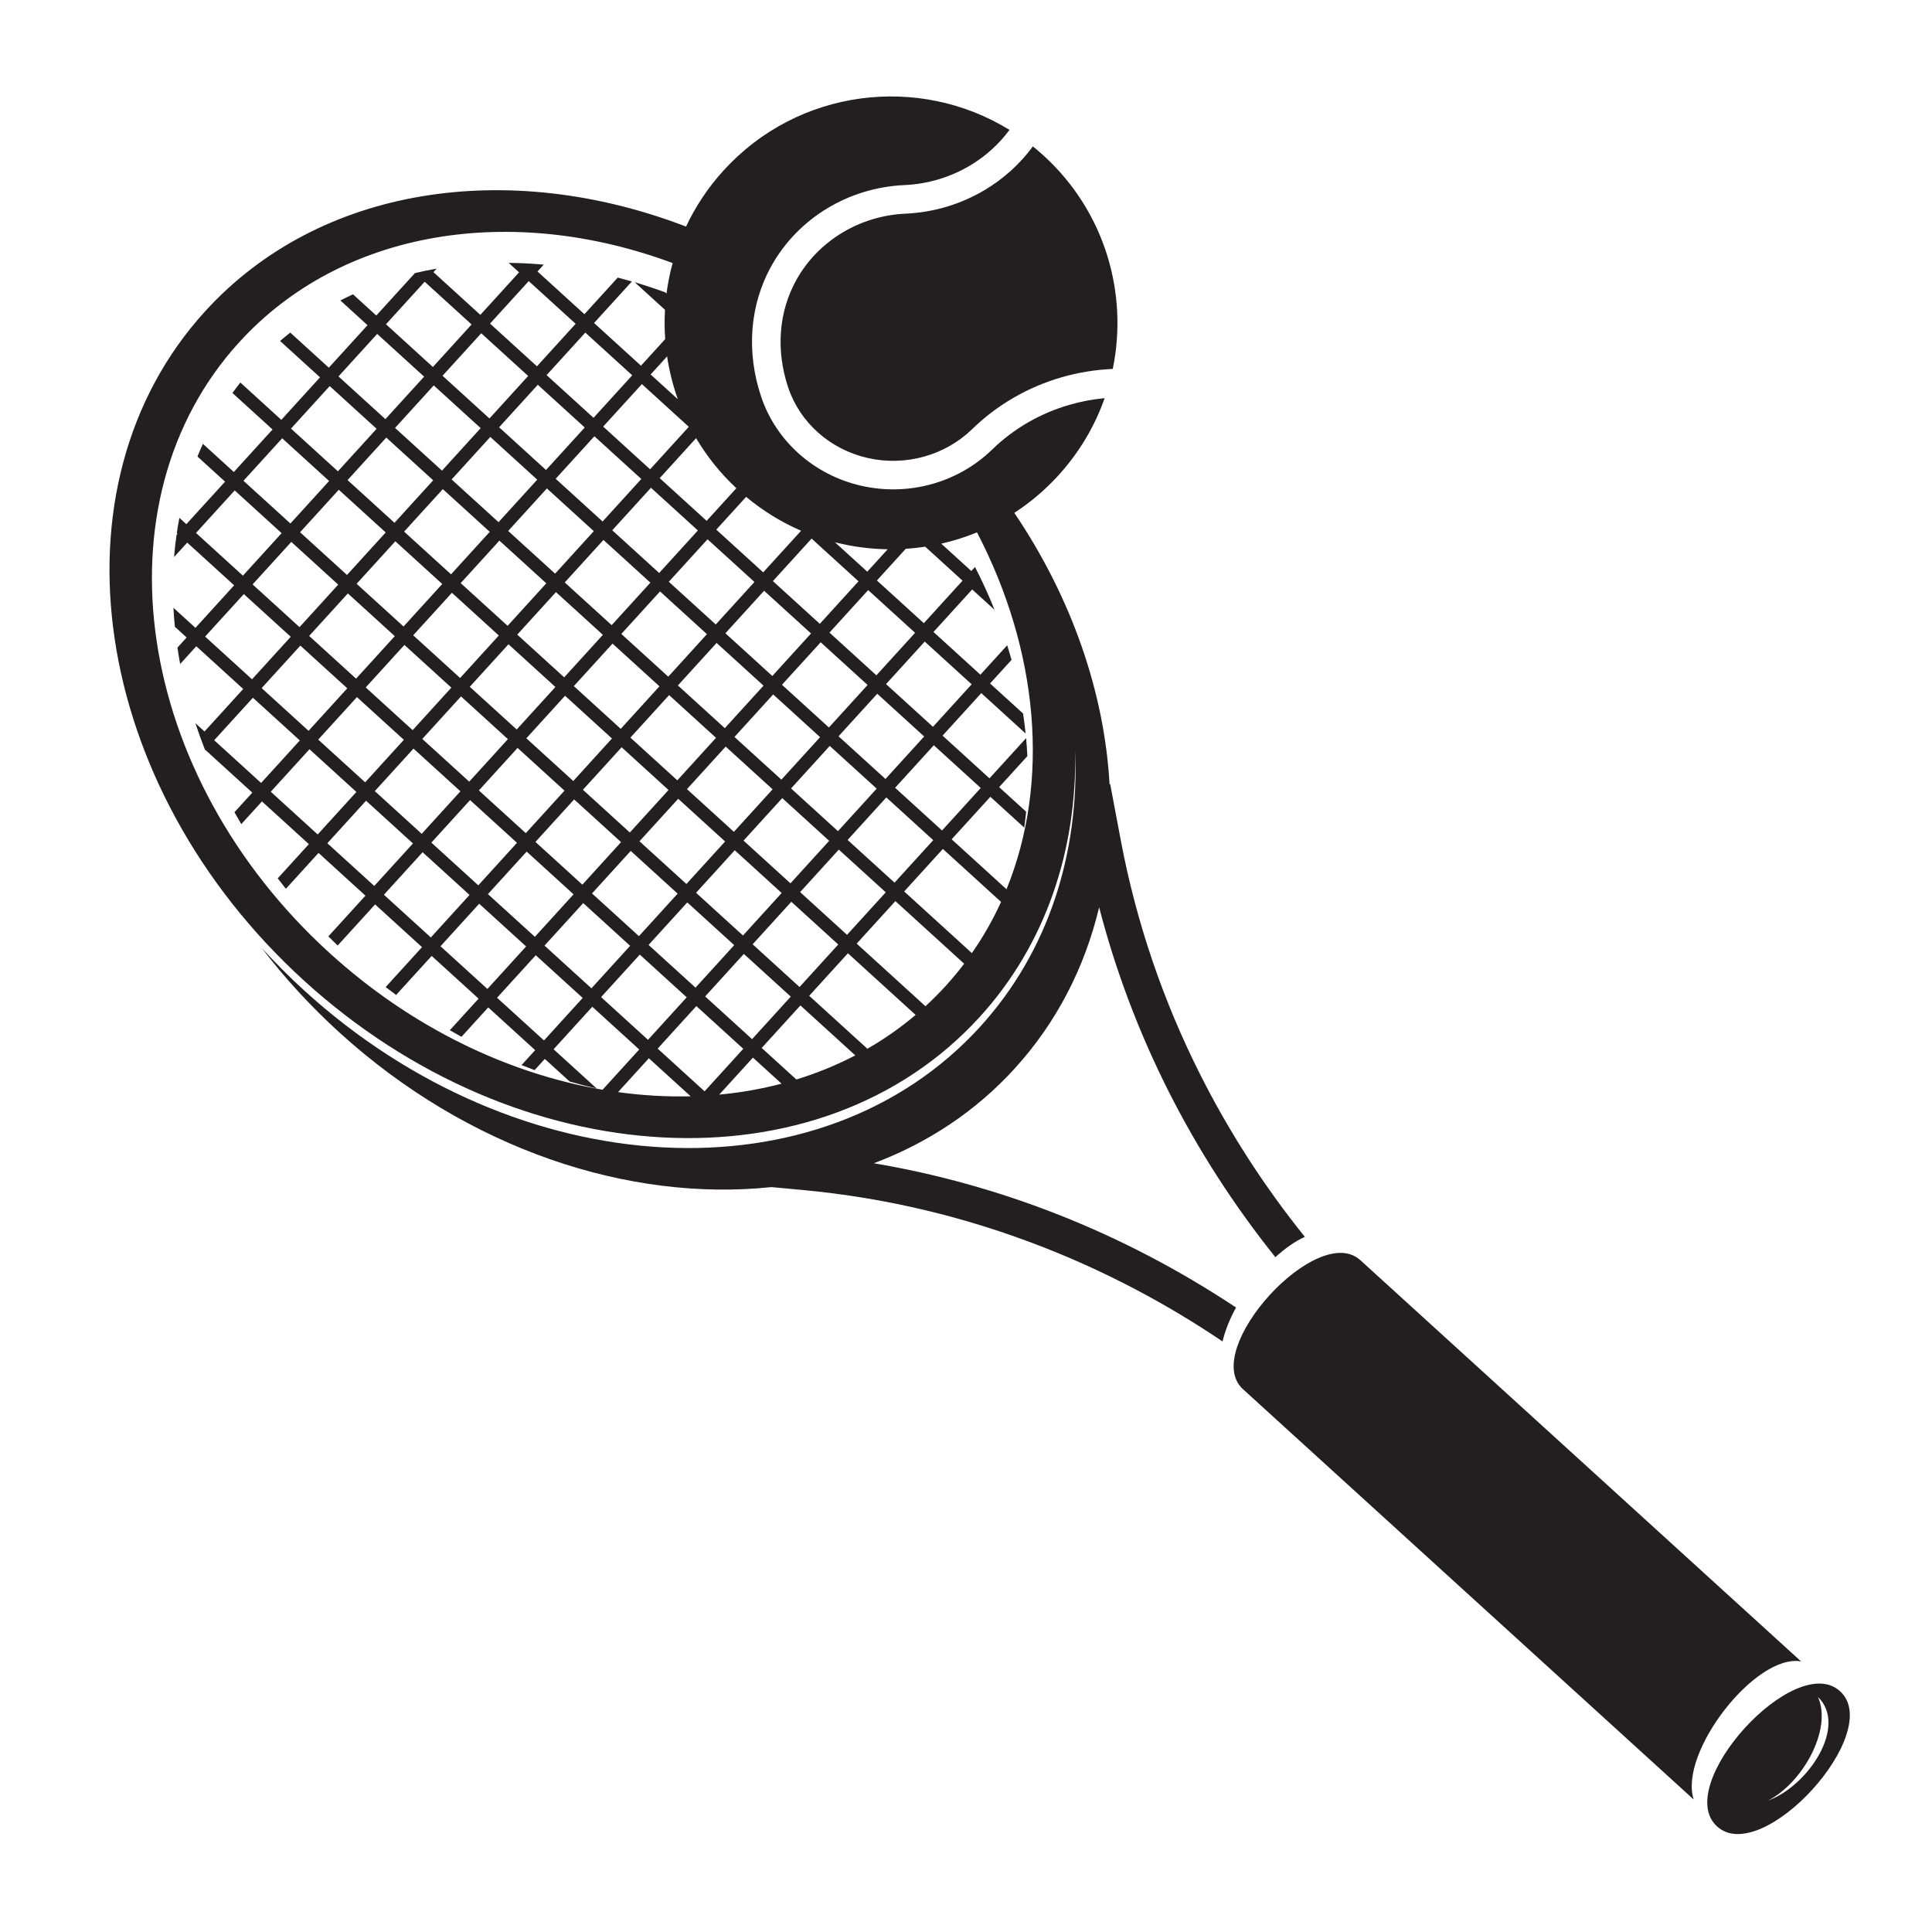 <?xml version="1.0" encoding="UTF-8" standalone="no"?>
<!-- Created with Inkscape (http://www.inkscape.org/) -->
<svg xmlns:dc="http://purl.org/dc/elements/1.1/" xmlns:cc="http://creativecommons.org/ns#" xmlns:rdf="http://www.w3.org/1999/02/22-rdf-syntax-ns#" xmlns:svg="http://www.w3.org/2000/svg" xmlns="http://www.w3.org/2000/svg" xmlns:sodipodi="http://sodipodi.sourceforge.net/DTD/sodipodi-0.dtd" xmlns:inkscape="http://www.inkscape.org/namespaces/inkscape" version="1.1" id="svg2666" xml:space="preserve" width="880" height="880" viewBox="0 0 880 880" sodipodi:docname="tennis-racket-silhouette-reesvg.org.svg" inkscape:version="0.92.4 (5da689c313, 2019-01-14)">
  <defs id="defs2670">
    <clipPath id="clipPath2682">
      <path d="M 0,660 H 660 V 0 H 0 Z" id="path2680" inkscape:connector-curvature="0"></path>
    </clipPath>
  </defs>
  <g id="g2674" inkscape:groupmode="layer" inkscape:label="tennis-racket-silhouette-reesvg.org" transform="matrix(1.333,0,0,-1.333,0,880)">
    <g id="g3462">
      <path inkscape:connector-curvature="0" id="path2684" style="fill:#231f20;fill-opacity:1;fill-rule:nonzero;stroke:none" d="m 31.141,-25.146 h 3.677 c 1.135,0 2.026,0.106 2.672,0.318 0.646,0.212 1.161,0.51 1.545,0.893 0.54,0.541 0.961,1.269 1.262,2.182 0.302,0.914 0.453,2.022 0.453,3.322 0,1.804 -0.295,3.19 -0.887,4.159 -0.591,0.967 -1.31,1.617 -2.155,1.946 -0.612,0.235 -1.594,0.352 -2.949,0.352 h -3.618 z m -2.282,-2.031 v 17.235 h 5.932 c 1.338,0 2.36,-0.082 3.065,-0.247 0.986,-0.228 1.828,-0.639 2.525,-1.235 0.908,-0.767 1.587,-1.749 2.037,-2.944 0.451,-1.195 0.676,-2.562 0.676,-4.098 0,-1.308 -0.153,-2.469 -0.458,-3.479 -0.305,-1.011 -0.697,-1.848 -1.175,-2.51 -0.477,-0.663 -1,-1.184 -1.568,-1.564 -0.567,-0.38 -1.252,-0.668 -2.055,-0.864 -0.802,-0.196 -1.724,-0.294 -2.766,-0.294 z"></path>
      <path inkscape:connector-curvature="0" id="path2686" style="fill:#231f20;fill-opacity:1;fill-rule:nonzero;stroke:none" d="m 47.546,-19.739 h 6.969 c -0.094,1.052 -0.36,1.842 -0.799,2.368 -0.674,0.817 -1.548,1.225 -2.621,1.225 -0.971,0 -1.788,-0.326 -2.45,-0.978 -0.662,-0.651 -1.028,-1.523 -1.099,-2.615 m 6.946,-3.407 2.187,-0.281 c -0.345,-1.277 -0.983,-2.268 -1.915,-2.973 -0.931,-0.705 -2.122,-1.058 -3.571,-1.058 -1.824,0 -3.272,0.562 -4.34,1.687 -1.069,1.124 -1.603,2.701 -1.603,4.731 0,2.1 0.54,3.729 1.621,4.889 1.08,1.16 2.482,1.74 4.205,1.74 1.668,0 3.03,-0.568 4.088,-1.704 1.057,-1.136 1.586,-2.735 1.586,-4.794 0,-0.126 -0.004,-0.315 -0.012,-0.565 h -9.317 c 0.079,-1.373 0.467,-2.425 1.165,-3.155 0.698,-0.729 1.569,-1.095 2.612,-1.095 0.776,0 1.439,0.205 1.988,0.616 0.549,0.41 0.984,1.064 1.306,1.962"></path>
      <path inkscape:connector-curvature="0" id="path2688" style="fill:#231f20;fill-opacity:1;fill-rule:nonzero;stroke:none" d="m 58.489,-23.442 2.094,0.328 c 0.118,-0.842 0.445,-1.489 0.983,-1.937 0.538,-0.448 1.289,-0.673 2.254,-0.673 0.973,0 1.695,0.199 2.166,0.595 0.471,0.397 0.706,0.861 0.706,1.396 0,0.479 -0.207,0.855 -0.62,1.13 -0.289,0.189 -1.01,0.428 -2.163,0.719 -1.554,0.392 -2.631,0.731 -3.231,1.016 -0.6,0.286 -1.055,0.681 -1.365,1.187 -0.31,0.505 -0.464,1.063 -0.464,1.674 0,0.557 0.127,1.071 0.382,1.545 0.254,0.475 0.602,0.868 1.04,1.182 0.329,0.242 0.778,0.448 1.347,0.616 0.568,0.169 1.177,0.253 1.828,0.253 0.979,0 1.84,-0.141 2.58,-0.423 0.741,-0.282 1.288,-0.664 1.641,-1.145 0.352,-0.482 0.595,-1.125 0.729,-1.932 l -2.063,-0.281 c -0.094,0.642 -0.367,1.144 -0.818,1.505 -0.451,0.361 -1.089,0.541 -1.912,0.541 -0.974,0 -1.668,-0.161 -2.084,-0.483 -0.416,-0.321 -0.623,-0.698 -0.623,-1.13 0,-0.275 0.086,-0.523 0.259,-0.742 0.172,-0.228 0.443,-0.417 0.811,-0.566 0.212,-0.079 0.836,-0.259 1.872,-0.541 1.498,-0.401 2.543,-0.728 3.133,-0.982 0.59,-0.255 1.053,-0.625 1.389,-1.11 0.336,-0.487 0.504,-1.089 0.504,-1.81 0,-0.705 -0.206,-1.369 -0.617,-1.992 -0.412,-0.622 -1.006,-1.104 -1.783,-1.445 -0.776,-0.341 -1.654,-0.511 -2.634,-0.511 -1.623,0 -2.861,0.338 -3.711,1.013 -0.852,0.674 -1.395,1.675 -1.63,3.003"></path>
      <path inkscape:connector-curvature="0" id="path2690" style="fill:#231f20;fill-opacity:1;fill-rule:nonzero;stroke:none" d="m 71.378,-14.692 h 2.109 v -12.484 h -2.109 z m 0,4.75 h 2.109 v -2.438 h -2.109 z"></path>
      <path inkscape:connector-curvature="0" id="path2692" style="fill:#231f20;fill-opacity:1;fill-rule:nonzero;stroke:none" d="m 78.078,-20.712 c 0,-1.639 0.325,-2.834 0.974,-3.586 0.65,-0.753 1.464,-1.129 2.442,-1.129 0.97,0 1.784,0.374 2.442,1.123 0.657,0.748 0.985,1.922 0.985,3.522 0,1.528 -0.338,2.68 -1.015,3.457 -0.677,0.775 -1.492,1.164 -2.448,1.164 -0.938,0 -1.737,-0.383 -2.394,-1.147 -0.657,-0.764 -0.986,-1.899 -0.986,-3.404 m -1.75,-7.496 2.062,-0.313 c 0.086,-0.632 0.325,-1.093 0.716,-1.382 0.524,-0.391 1.24,-0.586 2.147,-0.586 0.978,0 1.733,0.196 2.265,0.588 0.531,0.392 0.892,0.941 1.079,1.647 0.11,0.432 0.16,1.337 0.153,2.718 -0.924,-1.094 -2.075,-1.641 -3.453,-1.641 -1.715,0 -3.043,0.619 -3.982,1.858 -0.94,1.238 -1.409,2.722 -1.409,4.455 0,1.191 0.216,2.29 0.646,3.297 0.431,1.006 1.056,1.785 1.874,2.333 0.819,0.548 1.78,0.823 2.885,0.823 1.472,0 2.687,-0.594 3.642,-1.781 v 1.5 h 1.953 v -10.789 c 0,-1.944 -0.198,-3.321 -0.593,-4.131 -0.396,-0.811 -1.023,-1.451 -1.881,-1.922 -0.858,-0.47 -1.914,-0.705 -3.168,-0.705 -1.488,0 -2.691,0.335 -3.608,1.005 -0.917,0.67 -1.36,1.678 -1.328,3.026"></path>
      <path inkscape:connector-curvature="0" id="path2694" style="fill:#231f20;fill-opacity:1;fill-rule:nonzero;stroke:none" d="m 90.104,-27.177 v 12.485 h 1.89 v -1.775 c 0.916,1.37 2.24,2.056 3.97,2.056 0.752,0 1.444,-0.135 2.074,-0.405 0.63,-0.271 1.102,-0.625 1.415,-1.065 0.313,-0.438 0.533,-0.96 0.658,-1.563 0.078,-0.392 0.118,-1.077 0.118,-2.057 v -7.676 h -2.11 v 7.598 c 0,0.862 -0.082,1.507 -0.246,1.934 -0.165,0.427 -0.456,0.769 -0.875,1.023 -0.419,0.256 -0.911,0.383 -1.474,0.383 -0.9,0 -1.677,-0.286 -2.331,-0.859 -0.653,-0.572 -0.98,-1.658 -0.98,-3.257 v -6.822 z"></path>
      <path inkscape:connector-curvature="0" id="path2696" style="fill:#231f20;fill-opacity:1;fill-rule:nonzero;stroke:none" d="m 105.062,-19.739 h 6.969 c -0.094,1.052 -0.361,1.842 -0.799,2.368 -0.674,0.817 -1.548,1.225 -2.621,1.225 -0.972,0 -1.788,-0.326 -2.45,-0.978 -0.662,-0.651 -1.029,-1.523 -1.099,-2.615 m 6.945,-3.407 2.188,-0.281 c -0.345,-1.277 -0.984,-2.268 -1.915,-2.973 -0.932,-0.705 -2.122,-1.058 -3.571,-1.058 -1.825,0 -3.272,0.562 -4.34,1.687 -1.07,1.124 -1.604,2.701 -1.604,4.731 0,2.1 0.54,3.729 1.621,4.889 1.081,1.16 2.483,1.74 4.205,1.74 1.668,0 3.031,-0.568 4.088,-1.704 1.057,-1.136 1.586,-2.735 1.586,-4.794 0,-0.126 -0.004,-0.315 -0.012,-0.565 h -9.316 c 0.078,-1.373 0.467,-2.425 1.165,-3.155 0.697,-0.729 1.568,-1.095 2.611,-1.095 0.777,0 1.439,0.205 1.989,0.616 0.548,0.41 0.984,1.064 1.305,1.962"></path>
      <path inkscape:connector-curvature="0" id="path2698" style="fill:#231f20;fill-opacity:1;fill-rule:nonzero;stroke:none" d="m 118.255,-20.948 c 0,-1.6 0.337,-2.795 1.01,-3.588 0.674,-0.791 1.469,-1.188 2.385,-1.188 0.924,0 1.709,0.378 2.355,1.135 0.646,0.757 0.969,1.911 0.969,3.464 0,1.71 -0.329,2.964 -0.987,3.765 -0.657,0.798 -1.468,1.199 -2.431,1.199 -0.94,0 -1.724,-0.385 -2.355,-1.152 -0.63,-0.77 -0.946,-1.981 -0.946,-3.635 m 6.688,-6.229 v 1.571 c -0.791,-1.235 -1.955,-1.852 -3.49,-1.852 -0.995,0 -1.91,0.274 -2.744,0.822 -0.834,0.549 -1.48,1.315 -1.938,2.299 -0.458,0.983 -0.688,2.113 -0.688,3.391 0,1.246 0.208,2.376 0.624,3.39 0.415,1.015 1.037,1.793 1.868,2.334 0.83,0.54 1.758,0.811 2.784,0.811 0.752,0 1.422,-0.158 2.01,-0.476 0.587,-0.317 1.065,-0.73 1.433,-1.239 v 6.184 h 2.11 v -17.235 z"></path>
      <path inkscape:connector-curvature="0" id="path2700" style="fill:#231f20;fill-opacity:1;fill-rule:nonzero;stroke:none" d="m 144.882,-20.911 c -0.767,-0.314 -1.918,-0.58 -3.451,-0.799 -0.869,-0.126 -1.484,-0.268 -1.844,-0.424 -0.36,-0.156 -0.637,-0.386 -0.833,-0.687 -0.196,-0.302 -0.294,-0.637 -0.294,-1.006 0,-0.565 0.213,-1.034 0.639,-1.41 0.426,-0.377 1.049,-0.565 1.869,-0.565 0.813,0 1.535,0.178 2.168,0.535 0.633,0.357 1.098,0.844 1.395,1.463 0.226,0.479 0.34,1.184 0.34,2.117 z m 0.172,-4.719 c -0.786,-0.668 -1.541,-1.141 -2.263,-1.415 -0.723,-0.275 -1.499,-0.413 -2.327,-0.413 -1.367,0 -2.418,0.335 -3.152,1.005 -0.734,0.67 -1.102,1.526 -1.102,2.567 0,0.612 0.139,1.17 0.416,1.675 0.278,0.506 0.641,0.911 1.09,1.217 0.45,0.306 0.955,0.536 1.518,0.693 0.414,0.11 1.039,0.216 1.875,0.318 1.703,0.203 2.957,0.446 3.762,0.728 0.007,0.29 0.011,0.475 0.011,0.553 0,0.863 -0.199,1.471 -0.598,1.823 -0.539,0.479 -1.341,0.718 -2.404,0.718 -0.992,0 -1.725,-0.175 -2.198,-0.524 -0.474,-0.348 -0.823,-0.965 -1.05,-1.851 l -2.062,0.281 c 0.188,0.886 0.497,1.601 0.928,2.146 0.43,0.544 1.052,0.963 1.867,1.256 0.814,0.295 1.758,0.442 2.831,0.442 1.064,0 1.929,-0.125 2.596,-0.376 0.665,-0.251 1.154,-0.567 1.467,-0.946 0.314,-0.38 0.533,-0.861 0.658,-1.44 0.071,-0.361 0.106,-1.012 0.106,-1.951 v -2.822 c 0,-1.967 0.045,-3.211 0.136,-3.733 0.09,-0.52 0.268,-1.019 0.536,-1.498 h -2.203 c -0.227,0.442 -0.373,0.957 -0.438,1.547"></path>
      <path inkscape:connector-curvature="0" id="path2702" style="fill:#231f20;fill-opacity:1;fill-rule:nonzero;stroke:none" d="m 150.31,-27.177 v 12.485 h 1.89 v -1.775 c 0.916,1.37 2.24,2.056 3.97,2.056 0.752,0 1.444,-0.135 2.074,-0.405 0.631,-0.271 1.102,-0.625 1.415,-1.065 0.313,-0.438 0.533,-0.96 0.658,-1.563 0.078,-0.392 0.118,-1.077 0.118,-2.057 v -7.676 h -2.11 v 7.598 c 0,0.862 -0.082,1.507 -0.246,1.934 -0.165,0.427 -0.456,0.769 -0.875,1.023 -0.419,0.256 -0.911,0.383 -1.474,0.383 -0.9,0 -1.677,-0.286 -2.331,-0.859 -0.653,-0.572 -0.98,-1.658 -0.98,-3.257 v -6.822 z"></path>
      <path inkscape:connector-curvature="0" id="path2704" style="fill:#231f20;fill-opacity:1;fill-rule:nonzero;stroke:none" d="m 165.081,-20.948 c 0,-1.6 0.336,-2.795 1.009,-3.588 0.674,-0.791 1.469,-1.188 2.385,-1.188 0.924,0 1.709,0.378 2.356,1.135 0.645,0.757 0.968,1.911 0.968,3.464 0,1.71 -0.329,2.964 -0.986,3.765 -0.658,0.798 -1.469,1.199 -2.432,1.199 -0.94,0 -1.724,-0.385 -2.355,-1.152 -0.63,-0.77 -0.945,-1.981 -0.945,-3.635 m 6.687,-6.229 v 1.571 c -0.791,-1.235 -1.955,-1.852 -3.49,-1.852 -0.994,0 -1.909,0.274 -2.743,0.822 -0.834,0.549 -1.481,1.315 -1.939,2.299 -0.458,0.983 -0.687,2.113 -0.687,3.391 0,1.246 0.207,2.376 0.623,3.39 0.415,1.015 1.037,1.793 1.868,2.334 0.83,0.54 1.758,0.811 2.785,0.811 0.752,0 1.421,-0.158 2.009,-0.476 0.587,-0.317 1.065,-0.73 1.433,-1.239 v 6.184 h 2.11 v -17.235 z"></path>
      <path inkscape:connector-curvature="0" id="path2706" style="fill:#231f20;fill-opacity:1;fill-rule:nonzero;stroke:none" d="m 183.724,-27.177 v 12.485 h 1.89 v -1.895 c 0.487,0.886 0.937,1.471 1.349,1.752 0.413,0.283 0.867,0.424 1.362,0.424 0.715,0 1.441,-0.228 2.18,-0.682 l -0.74,-1.957 c -0.516,0.301 -1.033,0.451 -1.549,0.451 -0.461,0 -0.876,-0.138 -1.243,-0.417 -0.368,-0.278 -0.63,-0.664 -0.787,-1.158 -0.235,-0.752 -0.353,-1.575 -0.353,-2.468 v -6.535 z"></path>
      <path inkscape:connector-curvature="0" id="path2708" style="fill:#231f20;fill-opacity:1;fill-rule:nonzero;stroke:none" d="m 193.345,-19.739 h 6.968 c -0.094,1.052 -0.36,1.842 -0.799,2.368 -0.674,0.817 -1.547,1.225 -2.62,1.225 -0.972,0 -1.789,-0.326 -2.451,-0.978 -0.662,-0.651 -1.028,-1.523 -1.098,-2.615 m 6.945,-3.407 2.187,-0.281 c -0.345,-1.277 -0.982,-2.268 -1.914,-2.973 -0.933,-0.705 -2.123,-1.058 -3.571,-1.058 -1.825,0 -3.272,0.562 -4.341,1.687 -1.068,1.124 -1.603,2.701 -1.603,4.731 0,2.1 0.54,3.729 1.621,4.889 1.081,1.16 2.482,1.74 4.206,1.74 1.667,0 3.03,-0.568 4.087,-1.704 1.057,-1.136 1.586,-2.735 1.586,-4.794 0,-0.126 -0.004,-0.315 -0.012,-0.565 h -9.316 c 0.078,-1.373 0.466,-2.425 1.164,-3.155 0.699,-0.729 1.569,-1.095 2.612,-1.095 0.776,0 1.439,0.205 1.988,0.616 0.549,0.41 0.984,1.064 1.306,1.962"></path>
      <path inkscape:connector-curvature="0" id="path2710" style="fill:#231f20;fill-opacity:1;fill-rule:nonzero;stroke:none" d="m 205.1,-9.942 h 2.109 V -27.176 H 205.1 Z"></path>
      <path inkscape:connector-curvature="0" id="path2712" style="fill:#231f20;fill-opacity:1;fill-rule:nonzero;stroke:none" d="m 212.07,-19.739 h 6.969 c -0.094,1.052 -0.361,1.842 -0.799,2.368 -0.674,0.817 -1.547,1.225 -2.62,1.225 -0.972,0 -1.789,-0.326 -2.451,-0.978 -0.662,-0.651 -1.028,-1.523 -1.099,-2.615 m 6.946,-3.407 2.187,-0.281 c -0.345,-1.277 -0.983,-2.268 -1.915,-2.973 -0.932,-0.705 -2.122,-1.058 -3.571,-1.058 -1.824,0 -3.271,0.562 -4.341,1.687 -1.068,1.124 -1.603,2.701 -1.603,4.731 0,2.1 0.541,3.729 1.622,4.889 1.08,1.16 2.482,1.74 4.205,1.74 1.668,0 3.03,-0.568 4.088,-1.704 1.057,-1.136 1.585,-2.735 1.585,-4.794 0,-0.126 -0.003,-0.315 -0.011,-0.565 h -9.317 c 0.079,-1.373 0.467,-2.425 1.165,-3.155 0.698,-0.729 1.568,-1.095 2.612,-1.095 0.776,0 1.439,0.205 1.987,0.616 0.549,0.41 0.985,1.064 1.307,1.962"></path>
      <path inkscape:connector-curvature="0" id="path2714" style="fill:#231f20;fill-opacity:1;fill-rule:nonzero;stroke:none" d="m 231.826,-20.911 c -0.767,-0.314 -1.918,-0.58 -3.452,-0.799 -0.869,-0.126 -1.483,-0.268 -1.843,-0.424 -0.361,-0.156 -0.638,-0.386 -0.834,-0.687 -0.196,-0.302 -0.293,-0.637 -0.293,-1.006 0,-0.565 0.213,-1.034 0.638,-1.41 0.426,-0.377 1.049,-0.565 1.87,-0.565 0.812,0 1.535,0.178 2.168,0.535 0.632,0.357 1.097,0.844 1.394,1.463 0.227,0.479 0.34,1.184 0.34,2.117 z m 0.172,-4.719 c -0.787,-0.668 -1.541,-1.141 -2.264,-1.415 -0.723,-0.275 -1.498,-0.413 -2.326,-0.413 -1.367,0 -2.418,0.335 -3.153,1.005 -0.734,0.67 -1.101,1.526 -1.101,2.567 0,0.612 0.138,1.17 0.416,1.675 0.277,0.506 0.64,0.911 1.09,1.217 0.449,0.306 0.955,0.536 1.517,0.693 0.414,0.11 1.039,0.216 1.875,0.318 1.703,0.203 2.957,0.446 3.762,0.728 0.008,0.29 0.012,0.475 0.012,0.553 0,0.863 -0.2,1.471 -0.598,1.823 -0.54,0.479 -1.341,0.718 -2.404,0.718 -0.993,0 -1.726,-0.175 -2.199,-0.524 -0.473,-0.348 -0.823,-0.965 -1.049,-1.851 l -2.063,0.281 c 0.188,0.886 0.497,1.601 0.928,2.146 0.431,0.544 1.053,0.963 1.867,1.256 0.815,0.295 1.758,0.442 2.831,0.442 1.065,0 1.93,-0.125 2.596,-0.376 0.665,-0.251 1.155,-0.567 1.468,-0.946 0.313,-0.38 0.532,-0.861 0.658,-1.44 0.07,-0.361 0.105,-1.012 0.105,-1.951 v -2.822 c 0,-1.967 0.045,-3.211 0.136,-3.733 0.09,-0.52 0.269,-1.019 0.536,-1.498 h -2.203 c -0.227,0.442 -0.373,0.957 -0.437,1.547"></path>
      <path inkscape:connector-curvature="0" id="path2716" style="fill:#231f20;fill-opacity:1;fill-rule:nonzero;stroke:none" d="m 236.394,-23.442 2.093,0.328 c 0.118,-0.842 0.446,-1.489 0.983,-1.937 0.538,-0.448 1.289,-0.673 2.254,-0.673 0.974,0 1.695,0.199 2.166,0.595 0.471,0.397 0.707,0.861 0.707,1.396 0,0.479 -0.207,0.855 -0.621,1.13 -0.289,0.189 -1.01,0.428 -2.163,0.719 -1.554,0.392 -2.631,0.731 -3.23,1.016 -0.601,0.286 -1.056,0.681 -1.366,1.187 -0.309,0.505 -0.464,1.063 -0.464,1.674 0,0.557 0.127,1.071 0.382,1.545 0.255,0.475 0.602,0.868 1.04,1.182 0.329,0.242 0.779,0.448 1.347,0.616 0.568,0.169 1.178,0.253 1.828,0.253 0.98,0 1.84,-0.141 2.581,-0.423 0.74,-0.282 1.287,-0.664 1.64,-1.145 0.352,-0.482 0.596,-1.125 0.729,-1.932 l -2.063,-0.281 c -0.094,0.642 -0.366,1.144 -0.818,1.505 -0.451,0.361 -1.088,0.541 -1.912,0.541 -0.973,0 -1.668,-0.161 -2.084,-0.483 -0.416,-0.321 -0.623,-0.698 -0.623,-1.13 0,-0.275 0.086,-0.523 0.259,-0.742 0.172,-0.228 0.443,-0.417 0.812,-0.566 0.212,-0.079 0.836,-0.259 1.871,-0.541 1.499,-0.401 2.543,-0.728 3.133,-0.982 0.59,-0.255 1.053,-0.625 1.389,-1.11 0.336,-0.487 0.505,-1.089 0.505,-1.81 0,-0.705 -0.206,-1.369 -0.618,-1.992 -0.412,-0.622 -1.006,-1.104 -1.782,-1.445 -0.777,-0.341 -1.655,-0.511 -2.635,-0.511 -1.623,0 -2.86,0.338 -3.711,1.013 -0.852,0.674 -1.395,1.675 -1.629,3.003"></path>
      <path inkscape:connector-curvature="0" id="path2718" style="fill:#231f20;fill-opacity:1;fill-rule:nonzero;stroke:none" d="m 250.861,-19.739 h 6.969 c -0.094,1.052 -0.361,1.842 -0.799,2.368 -0.674,0.817 -1.548,1.225 -2.621,1.225 -0.972,0 -1.788,-0.326 -2.451,-0.978 -0.662,-0.651 -1.028,-1.523 -1.098,-2.615 m 6.945,-3.407 2.188,-0.281 c -0.345,-1.277 -0.984,-2.268 -1.915,-2.973 -0.932,-0.705 -2.122,-1.058 -3.572,-1.058 -1.824,0 -3.271,0.562 -4.34,1.687 -1.069,1.124 -1.603,2.701 -1.603,4.731 0,2.1 0.54,3.729 1.621,4.889 1.08,1.16 2.482,1.74 4.205,1.74 1.668,0 3.031,-0.568 4.088,-1.704 1.057,-1.136 1.586,-2.735 1.586,-4.794 0,-0.126 -0.004,-0.315 -0.012,-0.565 h -9.316 c 0.078,-1.373 0.467,-2.425 1.164,-3.155 0.698,-0.729 1.569,-1.095 2.612,-1.095 0.777,0 1.439,0.205 1.988,0.616 0.549,0.41 0.984,1.064 1.306,1.962"></path>
      <path inkscape:connector-curvature="0" id="path2720" style="fill:#231f20;fill-opacity:1;fill-rule:nonzero;stroke:none" d="m 264.053,-20.948 c 0,-1.6 0.337,-2.795 1.01,-3.588 0.674,-0.791 1.469,-1.188 2.385,-1.188 0.924,0 1.709,0.378 2.355,1.135 0.646,0.757 0.969,1.911 0.969,3.464 0,1.71 -0.329,2.964 -0.987,3.765 -0.658,0.798 -1.468,1.199 -2.431,1.199 -0.94,0 -1.725,-0.385 -2.355,-1.152 -0.63,-0.77 -0.946,-1.981 -0.946,-3.635 m 6.688,-6.229 v 1.571 c -0.791,-1.235 -1.954,-1.852 -3.49,-1.852 -0.995,0 -1.91,0.274 -2.744,0.822 -0.834,0.549 -1.48,1.315 -1.938,2.299 -0.458,0.983 -0.688,2.113 -0.688,3.391 0,1.246 0.208,2.376 0.623,3.39 0.415,1.015 1.038,1.793 1.869,2.334 0.83,0.54 1.757,0.811 2.785,0.811 0.752,0 1.422,-0.158 2.009,-0.476 0.586,-0.317 1.065,-0.73 1.433,-1.239 v 6.184 h 2.109 v -17.235 z"></path>
      <path inkscape:connector-curvature="0" id="path2722" style="fill:#231f20;fill-opacity:1;fill-rule:nonzero;stroke:none" d="m 282.728,-14.692 h 2.109 v -12.484 h -2.109 z m 0,4.75 h 2.109 v -2.438 h -2.109 z"></path>
      <path inkscape:connector-curvature="0" id="path2724" style="fill:#231f20;fill-opacity:1;fill-rule:nonzero;stroke:none" d="m 288.073,-27.177 v 12.485 h 1.89 v -1.775 c 0.916,1.37 2.24,2.056 3.971,2.056 0.751,0 1.442,-0.135 2.073,-0.405 0.63,-0.271 1.102,-0.625 1.415,-1.065 0.314,-0.438 0.533,-0.96 0.659,-1.563 0.078,-0.392 0.117,-1.077 0.117,-2.057 v -7.676 h -2.11 v 7.598 c 0,0.862 -0.082,1.507 -0.247,1.934 -0.164,0.427 -0.455,0.769 -0.874,1.023 -0.419,0.256 -0.91,0.383 -1.473,0.383 -0.901,0 -1.678,-0.286 -2.331,-0.859 -0.654,-0.572 -0.981,-1.658 -0.981,-3.257 v -6.822 z"></path>
      <path inkscape:connector-curvature="0" id="path2726" style="fill:#231f20;fill-opacity:1;fill-rule:nonzero;stroke:none" d="m 310.043,-21.007 c 0,-1.607 0.326,-2.796 0.975,-3.564 0.649,-0.769 1.436,-1.153 2.359,-1.153 0.939,0 1.744,0.399 2.413,1.194 0.668,0.797 1.003,2.029 1.003,3.699 0,1.592 -0.327,2.783 -0.98,3.576 -0.653,0.791 -1.435,1.188 -2.342,1.188 -0.899,0 -1.696,-0.422 -2.388,-1.265 -0.693,-0.843 -1.04,-2.067 -1.04,-3.675 m -1.906,-10.951 v 17.266 h 1.922 v -1.622 c 0.454,0.633 0.968,1.11 1.539,1.427 0.571,0.318 1.265,0.476 2.08,0.476 1.066,0 2.005,-0.275 2.82,-0.822 0.814,-0.549 1.429,-1.324 1.844,-2.323 0.415,-0.999 0.623,-2.093 0.623,-3.285 0,-1.277 -0.229,-2.427 -0.687,-3.449 -0.458,-1.023 -1.124,-1.807 -1.997,-2.352 -0.874,-0.544 -1.793,-0.816 -2.756,-0.816 -0.705,0 -1.338,0.148 -1.898,0.445 -0.56,0.297 -1.02,0.672 -1.38,1.125 v -6.07 z"></path>
      <path inkscape:connector-curvature="0" id="path2728" style="fill:#231f20;fill-opacity:1;fill-rule:nonzero;stroke:none" d="m 329.674,-27.177 v 1.841 c -0.968,-1.415 -2.285,-2.122 -3.949,-2.122 -0.734,0 -1.42,0.141 -2.057,0.423 -0.636,0.282 -1.109,0.637 -1.418,1.064 -0.308,0.427 -0.525,0.95 -0.65,1.57 -0.086,0.415 -0.129,1.073 -0.129,1.974 v 7.735 h 2.11 v -6.92 c 0,-1.105 0.043,-1.848 0.128,-2.233 0.133,-0.555 0.415,-0.992 0.845,-1.309 0.43,-0.318 0.961,-0.476 1.595,-0.476 0.633,0 1.227,0.162 1.782,0.487 0.555,0.326 0.947,0.768 1.179,1.328 0.23,0.56 0.346,1.373 0.346,2.438 v 6.685 h 2.108 v -12.485 z"></path>
      <path inkscape:connector-curvature="0" id="path2730" style="fill:#231f20;fill-opacity:1;fill-rule:nonzero;stroke:none" d="m 336.804,-20.841 c 0,-1.498 0.204,-2.58 0.612,-3.247 0.667,-1.091 1.569,-1.636 2.708,-1.636 0.926,0 1.727,0.403 2.401,1.206 0.675,0.804 1.013,2.002 1.013,3.595 0,1.632 -0.324,2.836 -0.972,3.612 -0.647,0.777 -1.43,1.165 -2.348,1.165 -0.926,0 -1.727,-0.402 -2.402,-1.206 -0.674,-0.803 -1.012,-1.966 -1.012,-3.489 m 0.031,-6.336 h -1.953 v 17.235 h 2.109 v -6.145 c 0.895,1.117 2.035,1.676 3.424,1.676 0.769,0 1.496,-0.154 2.183,-0.465 0.686,-0.309 1.251,-0.744 1.694,-1.305 0.443,-0.559 0.791,-1.235 1.041,-2.027 0.252,-0.791 0.377,-1.638 0.377,-2.539 0,-2.139 -0.529,-3.792 -1.589,-4.96 -1.059,-1.167 -2.331,-1.751 -3.813,-1.751 -1.476,0 -2.633,0.613 -3.473,1.84 z"></path>
      <path inkscape:connector-curvature="0" id="path2732" style="fill:#231f20;fill-opacity:1;fill-rule:nonzero;stroke:none" d="m 348.231,-9.942 h 2.109 v -17.234 h -2.109 z"></path>
      <path inkscape:connector-curvature="0" id="path2734" style="fill:#231f20;fill-opacity:1;fill-rule:nonzero;stroke:none" d="m 353.623,-14.692 h 2.109 v -12.484 h -2.109 z m 0,4.75 h 2.109 v -2.438 h -2.109 z"></path>
      <path inkscape:connector-curvature="0" id="path2736" style="fill:#231f20;fill-opacity:1;fill-rule:nonzero;stroke:none" d="m 367.109,-22.599 2.079,-0.281 c -0.228,-1.432 -0.81,-2.553 -1.747,-3.363 -0.936,-0.811 -2.087,-1.215 -3.45,-1.215 -1.709,0 -3.082,0.559 -4.121,1.675 -1.039,1.116 -1.557,2.717 -1.557,4.802 0,1.347 0.223,2.527 0.669,3.537 0.447,1.011 1.126,1.769 2.039,2.275 0.914,0.505 1.907,0.758 2.98,0.758 1.355,0 2.465,-0.344 3.326,-1.029 0.861,-0.687 1.414,-1.662 1.657,-2.924 l -2.062,-0.313 c -0.196,0.84 -0.542,1.472 -1.04,1.896 -0.497,0.424 -1.098,0.635 -1.803,0.635 -1.065,0 -1.931,-0.382 -2.596,-1.147 -0.666,-0.765 -0.999,-1.975 -0.999,-3.63 0,-1.679 0.322,-2.898 0.965,-3.659 0.644,-0.761 1.483,-1.142 2.519,-1.142 0.831,0 1.525,0.256 2.082,0.767 0.557,0.511 0.91,1.297 1.059,2.358"></path>
      <path inkscape:connector-curvature="0" id="path2738" style="fill:#231f20;fill-opacity:1;fill-rule:nonzero;stroke:none" d="m 379.073,-20.948 c 0,-1.6 0.337,-2.795 1.01,-3.588 0.674,-0.791 1.469,-1.188 2.385,-1.188 0.924,0 1.709,0.378 2.355,1.135 0.646,0.757 0.969,1.911 0.969,3.464 0,1.71 -0.329,2.964 -0.986,3.765 -0.659,0.798 -1.469,1.199 -2.432,1.199 -0.939,0 -1.725,-0.385 -2.355,-1.152 -0.63,-0.77 -0.946,-1.981 -0.946,-3.635 m 6.688,-6.229 v 1.571 c -0.791,-1.235 -1.955,-1.852 -3.49,-1.852 -0.995,0 -1.91,0.274 -2.744,0.822 -0.834,0.549 -1.48,1.315 -1.938,2.299 -0.459,0.983 -0.688,2.113 -0.688,3.391 0,1.246 0.207,2.376 0.623,3.39 0.415,1.015 1.038,1.793 1.869,2.334 0.83,0.54 1.758,0.811 2.784,0.811 0.752,0 1.422,-0.158 2.01,-0.476 0.587,-0.317 1.065,-0.73 1.433,-1.239 v 6.184 h 2.109 v -17.235 z"></path>
      <path inkscape:connector-curvature="0" id="path2740" style="fill:#231f20;fill-opacity:1;fill-rule:nonzero;stroke:none" d="m 392.438,-20.937 c 0,-1.599 0.348,-2.796 1.045,-3.593 0.698,-0.795 1.575,-1.194 2.632,-1.194 1.05,0 1.923,0.401 2.62,1.2 0.698,0.8 1.046,2.019 1.046,3.658 0,1.545 -0.35,2.715 -1.052,3.512 -0.701,0.794 -1.572,1.193 -2.614,1.193 -1.057,0 -1.934,-0.397 -2.632,-1.188 -0.697,-0.793 -1.045,-1.988 -1.045,-3.588 m -2.172,0.002 c 0,2.312 0.641,4.024 1.926,5.137 1.073,0.924 2.38,1.387 3.923,1.387 1.715,0 3.116,-0.563 4.205,-1.687 1.089,-1.125 1.633,-2.678 1.633,-4.661 0,-1.605 -0.241,-2.869 -0.723,-3.79 -0.481,-0.921 -1.182,-1.636 -2.102,-2.145 -0.92,-0.509 -1.924,-0.764 -3.013,-0.764 -1.746,0 -3.158,0.561 -4.234,1.681 -1.077,1.12 -1.615,2.735 -1.615,4.842"></path>
      <path inkscape:connector-curvature="0" id="path2742" style="fill:#231f20;fill-opacity:1;fill-rule:nonzero;stroke:none" d="m 404.436,-27.177 v 12.485 h 1.89 v -1.747 c 0.392,0.609 0.911,1.1 1.561,1.471 0.649,0.371 1.387,0.557 2.217,0.557 0.922,0 1.679,-0.192 2.27,-0.574 0.59,-0.384 1.007,-0.919 1.249,-1.607 0.988,1.454 2.275,2.181 3.859,2.181 1.24,0 2.193,-0.343 2.86,-1.028 0.667,-0.687 1,-1.743 1,-3.168 v -8.57 h -2.11 v 7.868 c 0,0.847 -0.068,1.456 -0.206,1.83 -0.136,0.372 -0.385,0.671 -0.746,0.899 -0.361,0.227 -0.785,0.341 -1.27,0.341 -0.879,0 -1.609,-0.292 -2.189,-0.876 -0.58,-0.585 -0.87,-1.52 -0.87,-2.806 v -7.256 h -2.109 v 8.115 c 0,0.941 -0.172,1.647 -0.517,2.117 -0.345,0.47 -0.908,0.706 -1.691,0.706 -0.595,0 -1.145,-0.157 -1.651,-0.471 -0.504,-0.313 -0.871,-0.772 -1.097,-1.376 -0.227,-0.603 -0.341,-1.474 -0.341,-2.61 v -6.481 z"></path>
      <path inkscape:connector-curvature="0" id="path2744" style="fill:#231f20;fill-opacity:1;fill-rule:nonzero;stroke:none" d="m 432.438,-20.911 c -0.767,-0.314 -1.918,-0.58 -3.453,-0.799 -0.868,-0.126 -1.482,-0.268 -1.842,-0.424 -0.361,-0.156 -0.638,-0.386 -0.833,-0.687 -0.197,-0.302 -0.294,-0.637 -0.294,-1.006 0,-0.565 0.213,-1.034 0.638,-1.41 0.426,-0.377 1.049,-0.565 1.869,-0.565 0.813,0 1.536,0.178 2.168,0.535 0.633,0.357 1.098,0.844 1.395,1.463 0.227,0.479 0.34,1.184 0.34,2.117 z m 0.171,-4.719 c -0.786,-0.668 -1.541,-1.141 -2.263,-1.415 -0.723,-0.275 -1.498,-0.413 -2.326,-0.413 -1.368,0 -2.418,0.335 -3.153,1.005 -0.734,0.67 -1.101,1.526 -1.101,2.567 0,0.612 0.138,1.17 0.416,1.675 0.277,0.506 0.64,0.911 1.089,1.217 0.45,0.306 0.956,0.536 1.518,0.693 0.414,0.11 1.039,0.216 1.875,0.318 1.703,0.203 2.957,0.446 3.762,0.728 0.008,0.29 0.012,0.475 0.012,0.553 0,0.863 -0.2,1.471 -0.599,1.823 -0.539,0.479 -1.34,0.718 -2.403,0.718 -0.994,0 -1.726,-0.175 -2.199,-0.524 -0.473,-0.348 -0.823,-0.965 -1.049,-1.851 l -2.063,0.281 c 0.188,0.886 0.497,1.601 0.928,2.146 0.43,0.544 1.052,0.963 1.867,1.256 0.814,0.295 1.759,0.442 2.831,0.442 1.064,0 1.93,-0.125 2.596,-0.376 0.665,-0.251 1.154,-0.567 1.467,-0.946 0.314,-0.38 0.533,-0.861 0.659,-1.44 0.07,-0.361 0.105,-1.012 0.105,-1.951 v -2.822 c 0,-1.967 0.045,-3.211 0.136,-3.733 0.09,-0.52 0.268,-1.019 0.536,-1.498 h -2.203 c -0.228,0.442 -0.373,0.957 -0.438,1.547"></path>
      <path inkscape:connector-curvature="0" id="path2746" style="fill:#231f20;fill-opacity:1;fill-rule:nonzero;stroke:none" d="m 437.865,-14.692 h 2.109 v -12.484 h -2.109 z m 0,4.75 h 2.109 v -2.438 h -2.109 z"></path>
      <path inkscape:connector-curvature="0" id="path2748" style="fill:#231f20;fill-opacity:1;fill-rule:nonzero;stroke:none" d="m 443.21,-27.177 v 12.485 h 1.891 v -1.775 c 0.916,1.37 2.239,2.056 3.97,2.056 0.752,0 1.443,-0.135 2.074,-0.405 0.629,-0.271 1.101,-0.625 1.415,-1.065 0.313,-0.438 0.532,-0.96 0.658,-1.563 0.078,-0.392 0.117,-1.077 0.117,-2.057 v -7.676 h -2.109 v 7.598 c 0,0.862 -0.082,1.507 -0.247,1.934 -0.165,0.427 -0.457,0.769 -0.875,1.023 -0.418,0.256 -0.91,0.383 -1.473,0.383 -0.901,0 -1.678,-0.286 -2.331,-0.859 -0.654,-0.572 -0.981,-1.658 -0.981,-3.257 v -6.822 z"></path>
      <path inkscape:connector-curvature="0" id="path2750" style="fill:#231f20;fill-opacity:1;fill-rule:nonzero;stroke:none" d="m 465.181,-20.841 c 0,-1.498 0.204,-2.58 0.612,-3.247 0.667,-1.091 1.569,-1.636 2.708,-1.636 0.926,0 1.727,0.403 2.401,1.206 0.675,0.804 1.013,2.002 1.013,3.595 0,1.632 -0.324,2.836 -0.972,3.612 -0.647,0.777 -1.43,1.165 -2.348,1.165 -0.926,0 -1.727,-0.402 -2.402,-1.206 -0.674,-0.803 -1.012,-1.966 -1.012,-3.489 m 0.031,-6.336 h -1.953 v 17.235 h 2.109 v -6.145 c 0.895,1.117 2.035,1.676 3.424,1.676 0.769,0 1.496,-0.154 2.183,-0.465 0.686,-0.309 1.251,-0.744 1.694,-1.305 0.443,-0.559 0.791,-1.235 1.041,-2.027 0.252,-0.791 0.377,-1.638 0.377,-2.539 0,-2.139 -0.529,-3.792 -1.589,-4.96 -1.06,-1.167 -2.331,-1.751 -3.813,-1.751 -1.476,0 -2.633,0.613 -3.473,1.84 z"></path>
      <path inkscape:connector-curvature="0" id="path2752" style="fill:#231f20;fill-opacity:1;fill-rule:nonzero;stroke:none" d="m 476.562,-31.979 -0.235,1.99 c 0.461,-0.125 0.864,-0.188 1.208,-0.188 0.47,0 0.845,0.078 1.126,0.235 0.281,0.157 0.513,0.377 0.693,0.658 0.132,0.212 0.347,0.736 0.645,1.574 0.039,0.118 0.102,0.29 0.188,0.518 l -4.75,12.5 h 2.28 l 2.602,-7.198 c 0.338,-0.912 0.64,-1.872 0.908,-2.879 0.244,0.941 0.535,1.873 0.873,2.797 l 2.665,7.28 h 2.114 l -4.733,-12.704 c -0.51,-1.369 -0.906,-2.31 -1.188,-2.827 -0.376,-0.695 -0.807,-1.205 -1.293,-1.53 -0.486,-0.324 -1.066,-0.486 -1.74,-0.486 -0.407,0 -0.862,0.086 -1.363,0.26"></path>
      <path inkscape:connector-curvature="0" id="path2754" style="fill:#231f20;fill-opacity:1;fill-rule:nonzero;stroke:none" d="m 495.744,-27.177 v 17.235 h 11.625 v -2.032 h -9.344 v -5.343 h 8.094 v -2.032 h -8.094 v -7.828 z"></path>
      <path inkscape:connector-curvature="0" id="path2756" style="fill:#231f20;fill-opacity:1;fill-rule:nonzero;stroke:none" d="m 510.034,-27.177 v 12.485 h 1.891 v -1.895 c 0.487,0.886 0.936,1.471 1.349,1.752 0.413,0.283 0.866,0.424 1.362,0.424 0.715,0 1.441,-0.228 2.179,-0.682 l -0.74,-1.957 c -0.515,0.301 -1.032,0.451 -1.549,0.451 -0.461,0 -0.875,-0.138 -1.243,-0.417 -0.367,-0.278 -0.63,-0.664 -0.786,-1.158 -0.236,-0.752 -0.353,-1.575 -0.353,-2.468 v -6.535 z"></path>
      <path inkscape:connector-curvature="0" id="path2758" style="fill:#231f20;fill-opacity:1;fill-rule:nonzero;stroke:none" d="m 519.655,-19.739 h 6.969 c -0.094,1.052 -0.36,1.842 -0.799,2.368 -0.674,0.817 -1.548,1.225 -2.621,1.225 -0.972,0 -1.788,-0.326 -2.45,-0.978 -0.662,-0.651 -1.028,-1.523 -1.099,-2.615 m 6.946,-3.407 2.187,-0.281 c -0.345,-1.277 -0.983,-2.268 -1.915,-2.973 -0.932,-0.705 -2.122,-1.058 -3.571,-1.058 -1.824,0 -3.272,0.562 -4.34,1.687 -1.069,1.124 -1.604,2.701 -1.604,4.731 0,2.1 0.54,3.729 1.621,4.889 1.081,1.16 2.483,1.74 4.206,1.74 1.668,0 3.031,-0.568 4.087,-1.704 1.057,-1.136 1.586,-2.735 1.586,-4.794 0,-0.126 -0.004,-0.315 -0.011,-0.565 h -9.317 c 0.078,-1.373 0.467,-2.425 1.164,-3.155 0.699,-0.729 1.57,-1.095 2.613,-1.095 0.776,0 1.438,0.205 1.988,0.616 0.549,0.41 0.983,1.064 1.306,1.962"></path>
      <path inkscape:connector-curvature="0" id="path2760" style="fill:#231f20;fill-opacity:1;fill-rule:nonzero;stroke:none" d="m 533.035,-19.739 h 6.969 c -0.095,1.052 -0.36,1.842 -0.799,2.368 -0.674,0.817 -1.548,1.225 -2.621,1.225 -0.972,0 -1.788,-0.326 -2.45,-0.978 -0.662,-0.651 -1.029,-1.523 -1.099,-2.615 m 6.945,-3.407 2.188,-0.281 c -0.345,-1.277 -0.983,-2.268 -1.915,-2.973 -0.932,-0.705 -2.122,-1.058 -3.57,-1.058 -1.826,0 -3.273,0.562 -4.341,1.687 -1.07,1.124 -1.604,2.701 -1.604,4.731 0,2.1 0.54,3.729 1.621,4.889 1.081,1.16 2.483,1.74 4.205,1.74 1.668,0 3.031,-0.568 4.088,-1.704 1.058,-1.136 1.586,-2.735 1.586,-4.794 0,-0.126 -0.004,-0.315 -0.011,-0.565 h -9.317 c 0.078,-1.373 0.467,-2.425 1.165,-3.155 0.697,-0.729 1.569,-1.095 2.612,-1.095 0.776,0 1.439,0.205 1.988,0.616 0.549,0.41 0.984,1.064 1.305,1.962"></path>
      <path inkscape:connector-curvature="0" id="path2762" style="fill:#231f20;fill-opacity:1;fill-rule:nonzero;stroke:none" d="m 544.338,-21.646 2.156,0.188 c 0.102,-0.864 0.338,-1.574 0.709,-2.128 0.371,-0.554 0.948,-1.002 1.73,-1.344 0.781,-0.341 1.661,-0.512 2.637,-0.512 0.868,0 1.634,0.129 2.298,0.388 0.664,0.26 1.158,0.616 1.484,1.068 0.324,0.451 0.486,0.944 0.486,1.476 0,0.541 -0.156,1.013 -0.468,1.417 -0.311,0.404 -0.828,0.742 -1.549,1.017 -0.462,0.18 -1.484,0.461 -3.066,0.842 -1.583,0.38 -2.692,0.739 -3.328,1.077 -0.824,0.431 -1.438,0.967 -1.842,1.607 -0.404,0.639 -0.606,1.356 -0.606,2.149 0,0.871 0.247,1.685 0.741,2.442 0.493,0.757 1.215,1.332 2.163,1.725 0.948,0.392 2.003,0.588 3.163,0.588 1.278,0 2.404,-0.205 3.381,-0.616 0.976,-0.411 1.726,-1.015 2.252,-1.813 0.525,-0.798 0.807,-1.701 0.846,-2.711 l -2.187,-0.172 c -0.118,1.087 -0.515,1.908 -1.192,2.464 -0.678,0.556 -1.68,0.833 -3.003,0.833 -1.38,0 -2.384,-0.253 -3.015,-0.759 -0.631,-0.507 -0.946,-1.116 -0.946,-1.83 0,-0.62 0.223,-1.13 0.67,-1.53 0.438,-0.401 1.585,-0.811 3.437,-1.23 1.853,-0.42 3.124,-0.786 3.814,-1.099 1.002,-0.462 1.743,-1.048 2.221,-1.757 0.478,-0.709 0.717,-1.526 0.717,-2.449 0,-0.917 -0.263,-1.781 -0.787,-2.591 -0.525,-0.812 -1.277,-1.442 -2.26,-1.892 -0.982,-0.45 -2.089,-0.676 -3.317,-0.676 -1.558,0 -2.864,0.228 -3.916,0.682 -1.053,0.454 -1.879,1.138 -2.478,2.051 -0.598,0.912 -0.914,1.944 -0.945,3.095"></path>
      <path inkscape:connector-curvature="0" id="path2764" style="fill:#231f20;fill-opacity:1;fill-rule:nonzero;stroke:none" d="m 566.063,-27.177 -6.666,17.235 h 2.472 l 4.478,-12.516 c 0.36,-1.003 0.662,-1.943 0.905,-2.82 0.267,0.939 0.576,1.88 0.929,2.82 l 4.657,12.516 h 2.331 l -6.748,-17.235 z"></path>
      <path inkscape:connector-curvature="0" id="path2766" style="fill:#231f20;fill-opacity:1;fill-rule:nonzero;stroke:none" d="m 585.26,-20.427 v 2.031 h 7.297 v -6.388 c -1.12,-0.893 -2.277,-1.565 -3.468,-2.014 -1.191,-0.451 -2.413,-0.676 -3.666,-0.676 -1.694,0 -3.231,0.363 -4.613,1.088 -1.384,0.725 -2.428,1.774 -3.133,3.146 -0.705,1.372 -1.058,2.905 -1.058,4.598 0,1.678 0.351,3.244 1.052,4.698 0.701,1.455 1.71,2.535 3.026,3.24 1.317,0.706 2.833,1.058 4.549,1.058 1.245,0 2.372,-0.202 3.379,-0.606 1.007,-0.404 1.796,-0.968 2.368,-1.689 0.572,-0.722 1.007,-1.664 1.305,-2.827 l -2.058,-0.563 c -0.259,0.878 -0.58,1.568 -0.965,2.071 -0.383,0.503 -0.932,0.906 -1.645,1.208 -0.714,0.302 -1.506,0.453 -2.376,0.453 -1.042,0 -1.944,-0.158 -2.704,-0.476 -0.761,-0.317 -1.375,-0.735 -1.841,-1.252 -0.466,-0.517 -0.829,-1.085 -1.088,-1.704 -0.438,-1.066 -0.658,-2.222 -0.658,-3.468 0,-1.536 0.265,-2.821 0.794,-3.855 0.529,-1.036 1.299,-1.803 2.31,-2.305 1.011,-0.501 2.085,-0.752 3.222,-0.752 0.988,0 1.952,0.189 2.894,0.568 0.94,0.38 1.653,0.784 2.139,1.215 v 3.201 z"></path>
      <path inkscape:connector-curvature="0" id="path2768" style="fill:#231f20;fill-opacity:1;fill-rule:nonzero;stroke:none" d="m 596.239,-24.771 h 2.406 v -2.406 h -2.406 z"></path>
      <path inkscape:connector-curvature="0" id="path2770" style="fill:#231f20;fill-opacity:1;fill-rule:nonzero;stroke:none" d="m 603.705,-20.937 c 0,-1.599 0.349,-2.796 1.046,-3.593 0.697,-0.795 1.574,-1.194 2.632,-1.194 1.05,0 1.923,0.401 2.62,1.2 0.697,0.8 1.046,2.019 1.046,3.658 0,1.545 -0.351,2.715 -1.052,3.512 -0.701,0.794 -1.572,1.193 -2.614,1.193 -1.058,0 -1.935,-0.397 -2.632,-1.188 -0.697,-0.793 -1.046,-1.988 -1.046,-3.588 m -2.172,0.002 c 0,2.312 0.642,4.024 1.927,5.137 1.072,0.924 2.38,1.387 3.923,1.387 1.715,0 3.116,-0.563 4.205,-1.687 1.089,-1.125 1.633,-2.678 1.633,-4.661 0,-1.605 -0.242,-2.869 -0.723,-3.79 -0.481,-0.921 -1.183,-1.636 -2.102,-2.145 -0.92,-0.509 -1.924,-0.764 -3.013,-0.764 -1.746,0 -3.158,0.561 -4.235,1.681 -1.077,1.12 -1.615,2.735 -1.615,4.842"></path>
      <path inkscape:connector-curvature="0" id="path2772" style="fill:#231f20;fill-opacity:1;fill-rule:nonzero;stroke:none" d="m 615.679,-27.177 v 12.485 h 1.89 v -1.895 c 0.488,0.886 0.937,1.471 1.35,1.752 0.412,0.283 0.865,0.424 1.361,0.424 0.715,0 1.442,-0.228 2.18,-0.682 l -0.74,-1.957 c -0.516,0.301 -1.032,0.451 -1.549,0.451 -0.461,0 -0.875,-0.138 -1.243,-0.417 -0.367,-0.278 -0.63,-0.664 -0.786,-1.158 -0.237,-0.752 -0.354,-1.575 -0.354,-2.468 v -6.535 z"></path>
      <path inkscape:connector-curvature="0" id="path2774" style="fill:#231f20;fill-opacity:1;fill-rule:nonzero;stroke:none" d="m 625.077,-20.712 c 0,-1.639 0.325,-2.834 0.975,-3.586 0.649,-0.753 1.463,-1.129 2.441,-1.129 0.971,0 1.784,0.374 2.442,1.123 0.658,0.748 0.986,1.922 0.986,3.522 0,1.528 -0.338,2.68 -1.016,3.457 -0.676,0.775 -1.492,1.164 -2.447,1.164 -0.939,0 -1.737,-0.383 -2.395,-1.147 -0.657,-0.764 -0.986,-1.899 -0.986,-3.404 m -1.75,-7.496 2.063,-0.313 c 0.086,-0.632 0.325,-1.093 0.715,-1.382 0.525,-0.391 1.241,-0.586 2.148,-0.586 0.977,0 1.732,0.196 2.265,0.588 0.531,0.392 0.891,0.941 1.079,1.647 0.109,0.432 0.16,1.337 0.152,2.718 -0.924,-1.094 -2.074,-1.641 -3.453,-1.641 -1.715,0 -3.042,0.619 -3.982,1.858 -0.939,1.238 -1.409,2.722 -1.409,4.455 0,1.191 0.216,2.29 0.647,3.297 0.43,1.006 1.055,1.785 1.874,2.333 0.818,0.548 1.78,0.823 2.884,0.823 1.472,0 2.687,-0.594 3.642,-1.781 v 1.5 h 1.953 v -10.789 c 0,-1.944 -0.197,-3.321 -0.593,-4.131 -0.396,-0.811 -1.023,-1.451 -1.88,-1.922 -0.859,-0.47 -1.914,-0.705 -3.168,-0.705 -1.489,0 -2.692,0.335 -3.609,1.005 -0.917,0.67 -1.359,1.678 -1.328,3.026"></path>
    </g>
    <path d="m 118.664,424.968 -16.032,14.595 -13.225,-14.525 16.033,-14.596 z m 19.331,-17.597 -16.033,14.596 -13.224,-14.527 16.033,-14.596 z m 19.33,-17.598 -16.032,14.596 -13.225,-14.527 16.034,-14.596 z m 19.331,-17.598 -16.033,14.596 -13.225,-14.526 16.034,-14.596 z m 19.33,-17.597 -16.033,14.596 -13.224,-14.527 16.033,-14.596 z m 19.33,-17.598 -16.032,14.595 -13.225,-14.527 16.033,-14.594 z m 19.331,-17.598 -16.033,14.597 -13.225,-14.528 16.033,-14.596 z m 19.33,-17.598 -16.033,14.598 -13.224,-14.528 16.032,-14.595 z m -119.086,141.008 -16.033,14.596 -13.224,-14.526 16.033,-14.596 z m 19.331,-17.598 -16.034,14.597 -13.224,-14.526 16.034,-14.597 z m 19.329,-17.597 -16.032,14.596 -13.225,-14.526 16.034,-14.596 z m 19.331,-17.598 -16.033,14.596 -13.224,-14.526 16.033,-14.596 z m 19.33,-17.597 -16.033,14.596 -13.223,-14.527 16.033,-14.596 z m 19.33,-17.597 -16.032,14.595 -13.224,-14.526 16.033,-14.597 z m 19.332,-17.598 -16.034,14.596 -13.224,-14.527 16.033,-14.596 z m 19.329,-17.597 -16.033,14.594 -13.224,-14.526 16.033,-14.595 z M 151.117,460.616 135.084,475.212 121.86,460.685 137.892,446.09 Z m 19.331,-17.597 -16.033,14.595 -13.224,-14.527 16.032,-14.595 z m 19.33,-17.599 -16.032,14.597 -13.225,-14.527 16.033,-14.595 z m 19.331,-17.597 -16.033,14.596 -13.225,-14.526 16.033,-14.596 z m 19.329,-17.598 -16.032,14.596 -13.225,-14.526 16.033,-14.596 z m 19.331,-17.598 -16.033,14.597 -13.224,-14.527 16.033,-14.595 z M 267.1,355.031 251.066,369.626 237.842,355.1 253.875,340.503 Z m 19.33,-17.598 -16.034,14.596 -13.223,-14.527 16.032,-14.596 z M 167.343,478.44 151.311,493.036 138.086,478.51 154.12,463.914 Z m 19.331,-17.597 -16.033,14.595 -13.224,-14.526 16.033,-14.596 z m 19.33,-17.598 -16.032,14.595 -13.225,-14.526 16.033,-14.596 z m 19.331,-17.598 -16.033,14.596 -13.224,-14.527 16.032,-14.595 z m 19.33,-17.597 -16.033,14.596 -13.225,-14.527 16.034,-14.596 z m 19.33,-17.598 -16.032,14.596 -13.225,-14.526 16.033,-14.596 z m 19.331,-17.598 -16.033,14.596 -13.224,-14.526 16.032,-14.596 z m 19.33,-17.597 -16.033,14.596 -13.225,-14.526 16.034,-14.597 z m -119.087,141.007 -16.033,14.596 -13.223,-14.527 16.033,-14.595 z m 19.331,-17.597 -16.033,14.595 -13.224,-14.527 16.033,-14.594 z m 19.33,-17.598 -16.032,14.596 -13.224,-14.527 16.032,-14.595 z m 19.331,-17.598 -16.033,14.596 -13.224,-14.527 16.032,-14.595 z m 19.33,-17.597 -16.033,14.595 -13.225,-14.527 16.034,-14.595 z m 19.33,-17.598 -16.032,14.596 -13.225,-14.527 16.034,-14.596 z m 19.331,-17.598 -16.033,14.596 -13.225,-14.526 16.034,-14.596 z m 19.33,-17.598 -16.033,14.596 -13.224,-14.526 16.033,-14.596 z m -119.086,141.009 -16.032,14.595 -13.225,-14.527 16.032,-14.595 z m 19.33,-17.599 -16.033,14.596 -13.224,-14.527 16.033,-14.596 z m 19.331,-17.597 -16.033,14.595 -13.225,-14.527 16.033,-14.595 z m 19.331,-17.598 -16.034,14.596 -13.224,-14.526 16.032,-14.596 z m 19.33,-17.598 -16.034,14.596 -13.224,-14.527 16.033,-14.595 z m 19.33,-17.597 -16.032,14.595 -13.226,-14.526 16.034,-14.596 z m 19.33,-17.599 -16.032,14.597 -13.225,-14.527 16.032,-14.595 z m 19.33,-17.596 -16.033,14.596 -13.224,-14.527 16.033,-14.596 z m -119.086,141.007 -16.033,14.595 -13.224,-14.526 16.032,-14.595 z m 19.331,-17.598 -16.033,14.596 -13.225,-14.526 16.033,-14.596 z m 57.99,-52.793 -16.032,14.597 -13.225,-14.527 16.033,-14.596 z m 19.331,-17.597 -16.032,14.596 -13.225,-14.527 16.032,-14.595 z m 19.331,-17.598 -16.033,14.596 -13.225,-14.526 16.033,-14.597 z m -162.172,-107.1 16.033,-14.596 13.225,14.526 -16.033,14.596 z m -19.33,17.596 16.033,-14.594 13.225,14.527 -16.034,14.594 z m -19.33,17.599 16.032,-14.596 13.225,14.527 -16.034,14.596 z m -19.331,17.598 16.033,-14.596 13.224,14.526 -16.033,14.595 z m -19.33,17.597 16.033,-14.596 13.225,14.527 -16.034,14.596 z m -19.33,17.598 16.032,-14.595 13.224,14.526 -16.032,14.596 z m 10.12,49.947 -13.225,-14.526 16.032,-14.596 13.225,14.527 z m 16.226,17.825 -13.224,-14.527 16.033,-14.595 13.224,14.526 z m 16.226,17.824 -13.224,-14.527 16.032,-14.595 13.225,14.526 z m 16.227,17.823 -13.225,-14.526 16.034,-14.596 13.223,14.527 z m 16.225,17.825 -13.224,-14.527 16.033,-14.595 13.224,14.526 z m 16.227,17.823 -13.225,-14.526 16.033,-14.595 13.225,14.527 z m 16.227,17.824 -13.225,-14.527 16.032,-14.595 13.224,14.526 z m -32.75,-29.349 13.226,14.527 -16.033,14.596 -13.225,-14.526 z m -16.225,-17.822 13.224,14.525 -16.034,14.597 -13.223,-14.527 z m -16.227,-17.825 13.225,14.527 -16.033,14.596 -13.225,-14.527 z M 99.232,481.285 112.457,495.811 96.423,510.407 83.199,495.881 Z M 83.006,463.461 96.23,477.987 80.197,492.583 66.973,478.058 Z m 152.989,-177.901 -14.277,12.997 -10.534,-11.57 c 8.354,-1.154 16.654,-1.632 24.811,-1.427 m 31.067,4.313 -9.787,8.91 -11.517,-12.651 c 7.274,0.683 14.397,1.931 21.304,3.741 m 25.187,9.667 -18.748,17.067 -13.225,-14.526 11.842,-10.779 c 6.984,2.144 13.716,4.895 20.131,8.238 m 20.616,13.829 -23.137,21.062 -13.225,-14.528 19.884,-18.1 c 5.803,3.338 11.315,7.19 16.478,11.566 m 16.589,17.492 -23.5,21.394 -13.225,-14.525 23.501,-21.396 c 2.397,2.205 4.713,4.524 6.937,6.967 2.226,2.442 4.318,4.966 6.287,7.56 m 12.61,21.116 -19.884,18.102 -13.224,-14.526 23.137,-21.064 c 3.869,5.552 7.193,11.397 9.971,17.488 M 621.206,80.307 c 10.24,-9.941 -3.349,-30.415 -17.079,-35.405 11.571,5.843 22.073,24.135 17.079,35.405 m 7.545,1.962 c 15.394,-14.016 -26.65,-60.2 -42.044,-46.184 -15.394,14.015 26.649,60.197 42.044,46.184 M 424.719,185.484 578.735,45.273 c -5.201,16.062 21.185,49.981 36.703,47.182 l -150.598,137.1 c -14.691,13.374 -54.812,-30.698 -40.121,-44.071 m -103.088,288.911 10.271,-9.351 1.264,1.389 c 0.727,-1.426 1.441,-2.853 2.127,-4.288 l -0.094,-0.102 0.245,-0.224 c 1.579,-3.32 3.041,-6.664 4.387,-10.023 l -7.634,6.95 -13.224,-14.526 16.033,-14.597 9.146,10.047 c 0.523,-1.662 1.024,-3.325 1.489,-4.989 l -7.338,-8.059 11.283,-10.271 c 0.346,-2.281 0.638,-4.557 0.875,-6.827 l -15.159,13.801 -13.225,-14.527 16.033,-14.595 12.511,13.742 c 0.192,-2.056 0.333,-4.106 0.432,-6.15 l -9.645,-10.595 9.218,-8.392 c -0.176,-1.826 -0.384,-3.644 -0.638,-5.448 l -11.582,10.543 -13.225,-14.527 18.748,-17.067 c 14.967,36.74 11,81.457 -10.083,121.939 -3.976,-1.628 -8.062,-2.912 -12.215,-3.853 m -12.139,-1.759 -9.849,-10.819 16.033,-14.596 13.224,14.527 -12.753,11.61 c -2.208,-0.337 -4.429,-0.577 -6.655,-0.722 m -24.184,2.232 11.038,-10.05 6.975,7.663 c -6.051,0.089 -12.1,0.882 -18.013,2.387 m -30.355,15.522 -10.197,-11.202 16.033,-14.596 12.946,14.221 c -6.64,2.874 -12.971,6.731 -18.782,11.577 m -17.096,20.051 -12.431,-13.655 16.032,-14.596 10.154,11.153 c -5.505,5.149 -10.096,10.914 -13.755,17.098 m -9.908,27.948 -5.628,-6.181 9.297,-8.464 c -1.702,4.769 -2.929,9.674 -3.669,14.645 m 1.879,31.888 C 175.201,590.6 117.069,582.031 81.672,543.149 32.059,488.65 45.9,395.256 112.587,334.547 140.605,309.04 173.496,293.361 205.896,287.8 l 12.525,13.758 -16.033,14.597 -13.224,-14.526 14.728,-13.409 c -3.08,0.698 -6.162,1.498 -9.241,2.384 l -8.49,7.727 -3.481,-3.824 c -1.492,0.547 -2.982,1.123 -4.468,1.714 l 4.652,5.111 -16.033,14.598 -9.141,-10.044 c -1.333,0.73 -2.661,1.481 -3.985,2.247 l 9.829,10.798 -16.033,14.595 -12.149,-13.346 c -1.196,0.885 -2.385,1.788 -3.568,2.706 l 12.42,13.641 -16.033,14.597 -12.79,-14.049 c -1.075,1.034 -2.136,2.077 -3.182,3.128 l 12.675,13.922 -16.034,14.596 -11.157,-12.256 c -0.944,1.182 -1.874,2.37 -2.784,3.566 l 10.644,11.692 -16.033,14.595 -7.062,-7.755 c -0.796,1.348 -1.576,2.701 -2.332,4.062 l 6.096,6.696 -16.033,14.595 -0.084,-0.093 c -1.208,3.071 -2.326,6.151 -3.339,9.24 l 3.128,-2.848 13.224,14.527 -16.032,14.596 -5.519,-6.062 c -0.35,1.869 -0.656,3.735 -0.932,5.6 l 3.153,3.464 -4.033,3.671 c -0.213,2.164 -0.373,4.322 -0.485,6.472 l 7.52,-6.846 13.224,14.527 -16.033,14.596 -4.486,-4.928 c 0.203,2.531 0.474,5.043 0.828,7.532 l 0.36,0.397 -0.263,0.24 c 0.258,1.753 0.551,3.495 0.884,5.226 l 2.382,-2.168 13.223,14.526 -9.43,8.587 c 0.591,1.457 1.21,2.903 1.864,4.332 l 10.569,-9.621 13.224,14.527 -13.695,12.467 c 0.869,1.209 1.767,2.402 2.693,3.58 l 14.003,-12.75 13.225,14.526 -13.648,12.426 c 1.14,0.982 2.297,1.939 3.474,2.867 l 13.176,-11.996 13.225,14.527 -9.273,8.441 c 1.423,0.73 2.859,1.436 4.314,2.103 l 7.96,-7.247 13.199,14.499 c 2.447,0.585 4.922,1.09 7.422,1.528 l -1.097,-1.204 16.033,-14.596 13.224,14.526 -3.558,3.24 c 3.966,-0.039 7.964,-0.237 11.988,-0.604 l -2.13,-2.341 16.033,-14.595 11.39,12.512 c 1.61,-0.414 3.219,-0.857 4.829,-1.32 l -12.922,-14.195 16.033,-14.595 8.271,9.085 c -0.239,3.331 -0.26,6.676 -0.067,10.013 l -10.343,9.415 c 3.469,-1.024 6.935,-2.168 10.39,-3.428 l 0.471,-0.429 c 0.455,3.501 1.147,6.981 2.082,10.412 m 123.104,39.867 c -4.45,-6.066 -10.097,-11.13 -16.536,-14.954 -8.027,-4.765 -17.277,-7.596 -26.962,-8.028 -7.833,-0.349 -15.287,-2.662 -21.71,-6.55 -6.412,-3.878 -11.801,-9.32 -15.519,-15.934 -3.1,-5.513 -4.851,-11.516 -5.342,-17.655 -0.51,-6.38 0.339,-12.92 2.449,-19.231 2.011,-6.012 5.584,-11.303 10.254,-15.457 4.682,-4.166 10.472,-7.189 16.904,-8.655 6.429,-1.466 13.043,-1.259 19.224,0.45 6.156,1.703 11.866,4.902 16.514,9.428 8.648,8.417 19.198,14.421 30.567,17.702 5.652,1.632 11.511,2.592 17.451,2.843 5.352,25.892 -2.707,53.86 -23.674,72.949 -1.183,1.075 -2.391,2.102 -3.62,3.092 m -6.338,-125.219 c 19.72,-29.208 30.779,-61.552 32.542,-92.732 l 0.215,0.04 3.653,-19.357 c 5.278,-27.982 14.488,-54.861 27.186,-80.039 9.874,-19.579 21.836,-38.108 35.678,-55.308 -3.323,-1.491 -6.767,-3.916 -10.073,-6.937 -14.175,17.7 -26.416,36.7 -36.515,56.724 -10.086,19.994 -18.055,41.032 -23.708,62.834 -4.86,-20.367 -14.388,-39.2 -28.805,-55.04 -13.46,-14.783 -29.922,-25.565 -48.178,-32.42 21.433,-3.624 42.35,-9.456 62.483,-17.343 21.392,-8.381 41.927,-19.099 61.283,-31.96 -2.142,-3.917 -3.759,-7.888 -4.604,-11.598 -19.218,12.985 -39.718,23.781 -61.154,32.178 -26.255,10.286 -53.878,16.937 -82.233,19.574 l -10.753,0.998 c -48.673,-5.121 -103.678,12.815 -147.712,52.902 -9.909,9.022 -18.745,18.704 -26.497,28.846 4.588,-5.038 9.458,-9.93 14.63,-14.64 73.112,-66.557 176.474,-72.077 230.867,-12.329 23.39,25.693 33.909,59.27 32.492,94.493 0.626,-33.98 -9.953,-66.235 -32.59,-91.1 C 280.408,252.962 177.046,258.483 103.933,325.042 30.822,391.598 15.647,493.99 70.04,553.738 c 39.229,43.092 103.928,52.228 164.382,29.008 3.211,6.831 7.483,13.304 12.83,19.177 25.439,27.944 66.649,32.968 97.695,13.86 -3.659,-4.953 -8.283,-9.09 -13.548,-12.217 -6.645,-3.945 -14.328,-6.29 -22.397,-6.65 -9.499,-0.423 -18.546,-3.234 -26.354,-7.958 -7.822,-4.73 -14.403,-11.383 -18.955,-19.48 -3.808,-6.775 -5.961,-14.141 -6.562,-21.665 -0.614,-7.703 0.4,-15.569 2.931,-23.136 2.555,-7.637 7.083,-14.348 12.994,-19.607 5.898,-5.248 13.172,-9.051 21.233,-10.889 8.061,-1.838 16.322,-1.587 24.013,0.541 7.718,2.134 14.886,6.154 20.733,11.845 7.453,7.253 16.585,12.44 26.456,15.289 3.897,1.124 7.905,1.883 11.965,2.26 -3.335,-9.481 -8.588,-18.463 -15.776,-26.362 -4.571,-5.02 -9.65,-9.295 -15.086,-12.829" style="fill:#231f20;fill-opacity:1;fill-rule:evenodd;stroke:none" id="path2776" inkscape:connector-curvature="0"></path>
  </g>
</svg>
